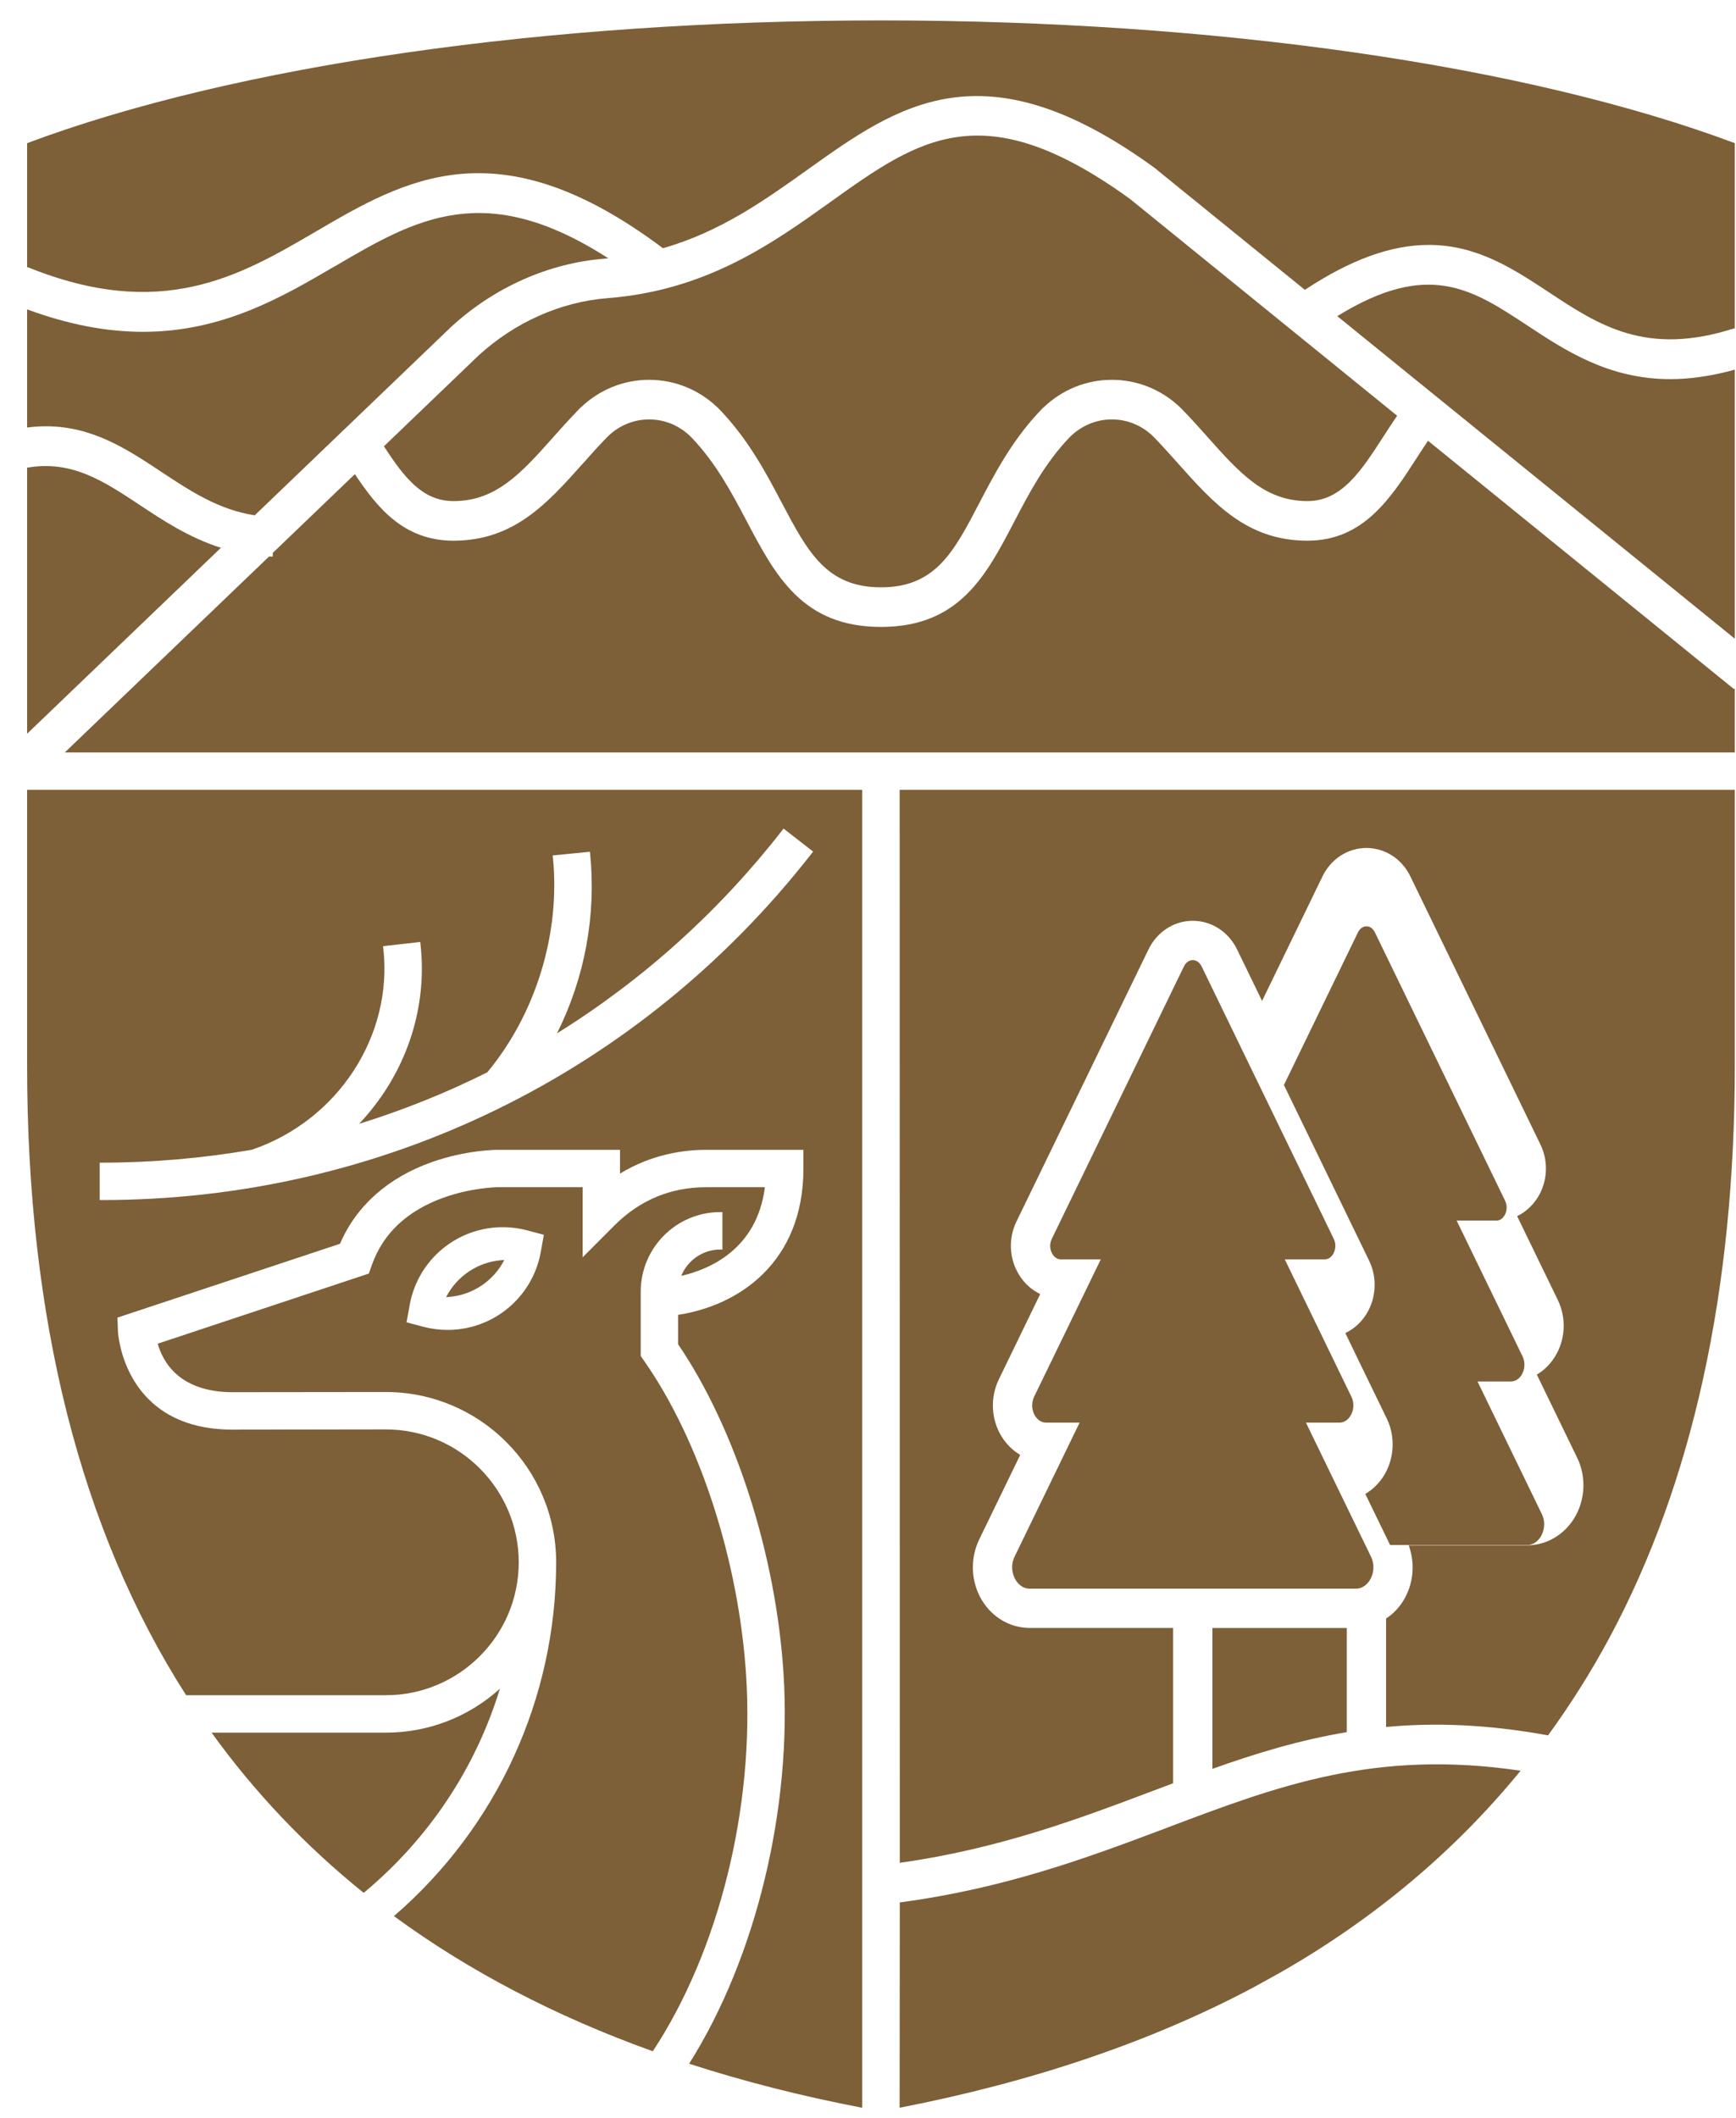 <?xml version="1.0" encoding="UTF-8"?>
<svg width="41px" height="50px" viewBox="0 0 41 50" version="1.1" xmlns="http://www.w3.org/2000/svg" xmlns:xlink="http://www.w3.org/1999/xlink">
    <!-- Generator: Sketch 43.2 (39069) - http://www.bohemiancoding.com/sketch -->
    <title>Page 1</title>
    <desc>Created with Sketch.</desc>
    <defs></defs>
    <g id="Page-1" stroke="none" stroke-width="1" fill="none" fill-rule="evenodd">
        <g id="iPad-Pro-Portrait" transform="translate(-339, -544)" fill="#7D5F38">
            <g id="Page-1" transform="translate(339, 544)">
                <path d="M19.172,20.146 C15.115,25.347 9.005,28.332 2.407,28.332 L2.355,28.332 L2.355,27.449 L2.407,27.449 C3.592,27.449 4.782,27.345 5.945,27.145 C7.977,26.457 9.285,24.457 9.053,22.391 L9.046,22.338 L9.924,22.239 L9.931,22.29 C10.104,23.832 9.576,25.373 8.482,26.532 C9.519,26.211 10.538,25.802 11.509,25.316 C12.657,23.933 13.237,22.039 13.059,20.247 L13.053,20.196 L13.933,20.109 L13.938,20.16 C14.082,21.617 13.812,23.08 13.155,24.396 C15.193,23.128 16.983,21.515 18.475,19.602 L18.506,19.562 L19.204,20.105 L19.172,20.146 Z M20.363,18.648 L0.64,18.648 L0.64,25.147 C0.639,31.131 1.903,36.135 4.396,40.022 L9.113,40.022 C10.843,40.022 12.251,38.615 12.251,36.885 C12.251,35.155 10.843,33.747 9.113,33.747 L5.494,33.752 C2.909,33.752 2.787,31.461 2.786,31.438 L2.774,31.107 L2.811,31.095 L8.03,29.364 C8.415,28.468 9.164,27.802 10.197,27.437 C11.011,27.148 11.724,27.146 11.754,27.146 L14.643,27.146 L14.643,27.707 C15.404,27.243 16.168,27.146 16.678,27.146 L18.975,27.146 L18.975,27.587 C18.975,29.803 17.45,30.824 16.015,31.042 L16.015,31.736 C17.372,33.73 18.326,36.707 18.505,39.509 C18.708,42.697 17.854,46.224 16.275,48.722 C17.554,49.137 18.929,49.487 20.363,49.762 L20.363,18.648 Z" id="Fill-4"></path>
                <path d="M10.536,30.623 C10.55,30.623 10.565,30.622 10.58,30.621 C11.158,30.581 11.656,30.242 11.91,29.747 L11.866,29.75 C11.287,29.788 10.79,30.129 10.536,30.623" id="Fill-6"></path>
                <path d="M12.773,29.553 C12.592,30.567 11.748,31.324 10.721,31.393 C10.671,31.396 10.622,31.398 10.573,31.398 C10.38,31.398 10.186,31.373 9.995,31.323 L9.602,31.219 L9.674,30.817 C9.854,29.803 10.698,29.047 11.724,28.977 C11.973,28.962 12.217,28.985 12.451,29.048 L12.844,29.152 L12.773,29.553 Z M14.514,28.929 L13.76,29.684 L13.76,28.029 L11.753,28.029 C11.689,28.03 11.106,28.047 10.471,28.277 C9.616,28.585 9.047,29.119 8.782,29.866 L8.71,30.069 L8.685,30.076 L3.725,31.723 C3.848,32.16 4.243,32.868 5.495,32.868 L9.113,32.864 C11.331,32.864 13.135,34.667 13.135,36.885 C13.135,40.094 11.739,43.137 9.304,45.237 C11.068,46.532 13.124,47.606 15.417,48.428 C16.976,46.069 17.821,42.674 17.622,39.565 C17.45,36.851 16.525,34 15.211,32.127 L15.132,32.013 L15.132,30.496 C15.132,29.459 15.974,28.616 17.011,28.616 L17.062,28.616 L17.062,29.5 L17.011,29.5 C16.606,29.5 16.241,29.749 16.089,30.122 C16.767,29.966 17.879,29.488 18.065,28.029 L16.678,28.029 C15.84,28.029 15.112,28.332 14.514,28.929 L14.514,28.929 Z" id="Fill-8"></path>
                <path d="M8.59,44.688 C10.12,43.415 11.23,41.752 11.806,39.869 C11.066,40.538 10.112,40.906 9.113,40.906 L4.997,40.906 C6.014,42.317 7.223,43.589 8.59,44.688" id="Fill-10"></path>
                <path d="M0.649,6.305 C3.822,7.593 5.671,6.512 7.458,5.467 C9.579,4.227 11.772,2.946 15.657,5.86 C17.016,5.473 18.06,4.727 19.07,4.007 C21.202,2.484 23.215,1.046 27.21,3.921 L27.21,3.921 L27.321,4.003 L27.319,4.005 L30.818,6.843 C31.898,6.129 32.856,5.782 33.746,5.782 C34.884,5.782 35.747,6.35 36.58,6.9 C37.764,7.681 38.881,8.419 40.964,7.75 L40.972,7.775 L40.972,3.38 C36.049,1.538 28.7,0.482 20.806,0.482 C12.911,0.482 5.563,1.538 0.64,3.38 L0.64,6.329 L0.649,6.305 Z" id="Fill-12"></path>
                <path d="M3.295,11.919 C2.437,11.352 1.696,10.861 0.644,11.041 L0.64,11.016 L0.64,17.323 L5.217,12.933 C4.462,12.693 3.843,12.283 3.295,11.919" id="Fill-16"></path>
                <path d="M40.972,8.727 C40.439,8.875 39.925,8.951 39.448,8.951 C37.994,8.951 36.971,8.278 36.07,7.683 C34.763,6.822 33.731,6.139 31.583,7.464 L40.972,15.079 L40.972,8.727 Z" id="Fill-18"></path>
                <path d="M40.972,8.701 L40.972,8.7 L40.972,8.701 Z" id="Fill-20"></path>
                <path d="M28.511,10.308 L28.525,10.324 C29.277,11.166 29.87,11.83 30.877,11.83 L30.889,11.83 C31.694,11.825 32.154,11.11 32.689,10.281 C32.789,10.126 32.892,9.969 32.997,9.815 L26.688,4.697 C23.221,2.19 21.709,3.271 19.616,4.766 C18.244,5.747 16.689,6.857 14.349,7.039 C13.242,7.126 12.159,7.607 11.298,8.397 L9.067,10.537 C9.546,11.269 9.973,11.826 10.702,11.83 L10.713,11.83 C11.72,11.83 12.313,11.166 13.064,10.325 L13.07,10.317 C13.227,10.141 13.403,9.943 13.59,9.75 L13.589,9.749 L13.713,9.62 L13.715,9.622 C14.155,9.199 14.728,8.967 15.331,8.967 C15.931,8.967 16.502,9.197 16.943,9.617 L16.943,9.616 L17.066,9.742 L17.065,9.743 C17.702,10.427 18.106,11.192 18.462,11.867 C19.075,13.027 19.517,13.866 20.806,13.866 C22.09,13.866 22.525,13.034 23.126,11.882 C23.482,11.202 23.882,10.432 24.524,9.743 L24.638,9.622 L24.64,9.625 C25.081,9.2 25.654,8.967 26.259,8.967 C26.861,8.967 27.436,9.199 27.877,9.623 L27.877,9.622 L27.983,9.731 C28.175,9.931 28.353,10.132 28.511,10.308" id="Fill-24"></path>
                <path d="M0.64,10.093 C0.79,10.074 0.941,10.064 1.087,10.064 C2.186,10.064 3.011,10.61 3.808,11.139 C4.505,11.599 5.162,12.034 6.016,12.166 L10.658,7.714 C11.677,6.78 12.962,6.21 14.277,6.107 C14.307,6.105 14.337,6.102 14.367,6.099 C11.448,4.218 9.817,5.171 7.932,6.273 L7.898,6.293 L7.897,6.292 C6.659,7.017 5.254,7.834 3.379,7.834 C2.504,7.834 1.608,7.66 0.64,7.304 L0.64,10.093 Z" id="Fill-28"></path>
                <path d="M40.955,16.271 L33.726,10.406 C33.654,10.513 33.571,10.638 33.475,10.788 C32.85,11.758 32.204,12.759 30.893,12.765 L30.876,12.765 C29.451,12.765 28.663,11.882 27.828,10.948 L27.819,10.937 C27.641,10.739 27.458,10.533 27.262,10.331 C26.993,10.054 26.636,9.902 26.258,9.902 C25.883,9.902 25.526,10.054 25.256,10.33 C24.674,10.938 24.309,11.637 23.956,12.312 C23.288,13.593 22.657,14.801 20.806,14.801 C18.953,14.801 18.313,13.59 17.636,12.306 C17.28,11.631 16.911,10.934 16.333,10.33 C16.063,10.054 15.707,9.902 15.331,9.902 C14.954,9.902 14.598,10.054 14.327,10.332 C14.141,10.524 13.962,10.723 13.79,10.917 L13.762,10.947 C12.928,11.882 12.138,12.765 10.713,12.765 L10.697,12.765 C9.535,12.759 8.913,11.991 8.381,11.194 L6.444,13.052 L6.441,13.141 L6.363,13.138 L6.355,13.138 L1.531,17.764 L40.972,17.764 L40.972,16.251 L40.955,16.271 Z" id="Fill-34"></path>
                <path d="M21.251,43.979 C23.606,43.647 25.499,42.933 27.208,42.288 L27.379,42.224 C27.488,42.182 27.597,42.142 27.706,42.101 L27.706,38.434 L24.321,38.434 C23.869,38.434 23.452,38.197 23.202,37.799 C22.931,37.365 22.902,36.809 23.126,36.346 L24.095,34.349 C23.923,34.247 23.772,34.101 23.66,33.922 C23.407,33.518 23.38,32.999 23.589,32.568 L24.567,30.551 C24.368,30.456 24.196,30.303 24.072,30.104 C23.835,29.728 23.809,29.245 24.005,28.842 L27.124,22.416 C27.325,21.999 27.727,21.739 28.17,21.739 C28.614,21.739 29.015,21.999 29.217,22.416 L29.807,23.631 L31.234,20.69 C31.435,20.277 31.833,20.02 32.272,20.02 C32.711,20.02 33.109,20.277 33.309,20.69 L36.382,27.022 C36.576,27.42 36.55,27.899 36.316,28.272 C36.194,28.467 36.026,28.618 35.831,28.712 L36.793,30.694 C36.999,31.12 36.973,31.633 36.722,32.033 C36.611,32.21 36.465,32.353 36.296,32.453 L37.249,34.416 C37.471,34.874 37.441,35.425 37.173,35.854 C36.926,36.248 36.512,36.483 36.065,36.483 L33.27,36.483 C33.429,36.916 33.383,37.407 33.138,37.799 C33.032,37.969 32.894,38.107 32.736,38.212 L32.736,40.772 C33.878,40.665 35.127,40.708 36.561,40.97 C37.091,40.242 37.575,39.476 38.008,38.671 C39.975,35.013 40.972,30.463 40.972,25.147 L40.972,18.648 L21.248,18.648" id="Fill-36"></path>
                <path d="M21.247,49.761 C24.396,49.15 27.209,48.193 29.609,46.917 L30.258,46.558 C32.482,45.283 34.373,43.69 35.912,41.805 C32.481,41.295 30.183,42.161 27.608,43.133 L27.405,43.211 L27.403,43.211 C25.648,43.872 23.698,44.59 21.251,44.914" id="Fill-38"></path>
                <path d="M32.351,37.306 C32.432,37.177 32.482,36.963 32.379,36.751 L32.25,36.483 L32.249,36.483 L31.076,34.067 L30.843,33.586 L31.635,33.586 C31.704,33.586 31.76,33.562 31.803,33.529 C31.822,33.515 31.838,33.499 31.852,33.483 C31.854,33.481 31.855,33.48 31.857,33.478 C31.863,33.472 31.866,33.466 31.87,33.461 C31.878,33.449 31.888,33.438 31.893,33.429 C31.927,33.375 31.953,33.305 31.961,33.227 C31.969,33.148 31.959,33.061 31.916,32.974 L31.13,31.353 L30.343,29.732 L31.289,29.732 C31.391,29.732 31.454,29.657 31.482,29.611 C31.508,29.57 31.529,29.513 31.536,29.45 C31.542,29.387 31.534,29.318 31.5,29.248 L29.291,24.695 L28.382,22.821 C28.317,22.688 28.221,22.668 28.17,22.668 C28.119,22.668 28.023,22.688 27.959,22.821 L24.841,29.248 C24.773,29.387 24.806,29.528 24.858,29.611 C24.887,29.657 24.95,29.732 25.052,29.732 L25.998,29.732 L24.424,32.974 C24.34,33.148 24.381,33.323 24.447,33.429 C24.483,33.487 24.566,33.586 24.705,33.586 L25.498,33.586 L23.962,36.751 C23.859,36.964 23.909,37.177 23.99,37.307 C24.037,37.38 24.141,37.507 24.32,37.507 L32.02,37.507 C32.199,37.507 32.304,37.38 32.351,37.306" id="Fill-40"></path>
                <path d="M36.065,36.476 C36.238,36.476 36.341,36.355 36.386,36.282 C36.465,36.157 36.513,35.949 36.413,35.743 L34.895,32.615 L35.686,32.615 C35.819,32.615 35.9,32.518 35.935,32.462 C35.999,32.359 36.039,32.189 35.958,32.021 L34.402,28.816 L35.345,28.816 C35.443,28.816 35.502,28.743 35.529,28.701 C35.581,28.619 35.612,28.483 35.547,28.349 L32.474,22.017 C32.412,21.888 32.321,21.87 32.272,21.87 C32.223,21.87 32.132,21.888 32.07,22.016 L30.323,25.616 L31.866,28.796 L32.336,29.764 C32.433,29.965 32.476,30.186 32.464,30.403 C32.453,30.622 32.387,30.837 32.269,31.026 C32.145,31.225 31.972,31.378 31.773,31.472 L32.099,32.145 L32.752,33.49 C32.857,33.706 32.902,33.942 32.889,34.176 C32.877,34.41 32.807,34.64 32.681,34.843 C32.568,35.023 32.418,35.167 32.245,35.27 L32.29,35.363 L32.831,36.476 L36.065,36.476 Z" id="Fill-42"></path>
                <path d="M31.808,40.894 L31.808,38.435 L28.634,38.435 L28.634,41.76 C29.667,41.393 30.696,41.079 31.808,40.894" id="Fill-44"></path>
            </g>
        </g>
    </g>
</svg>